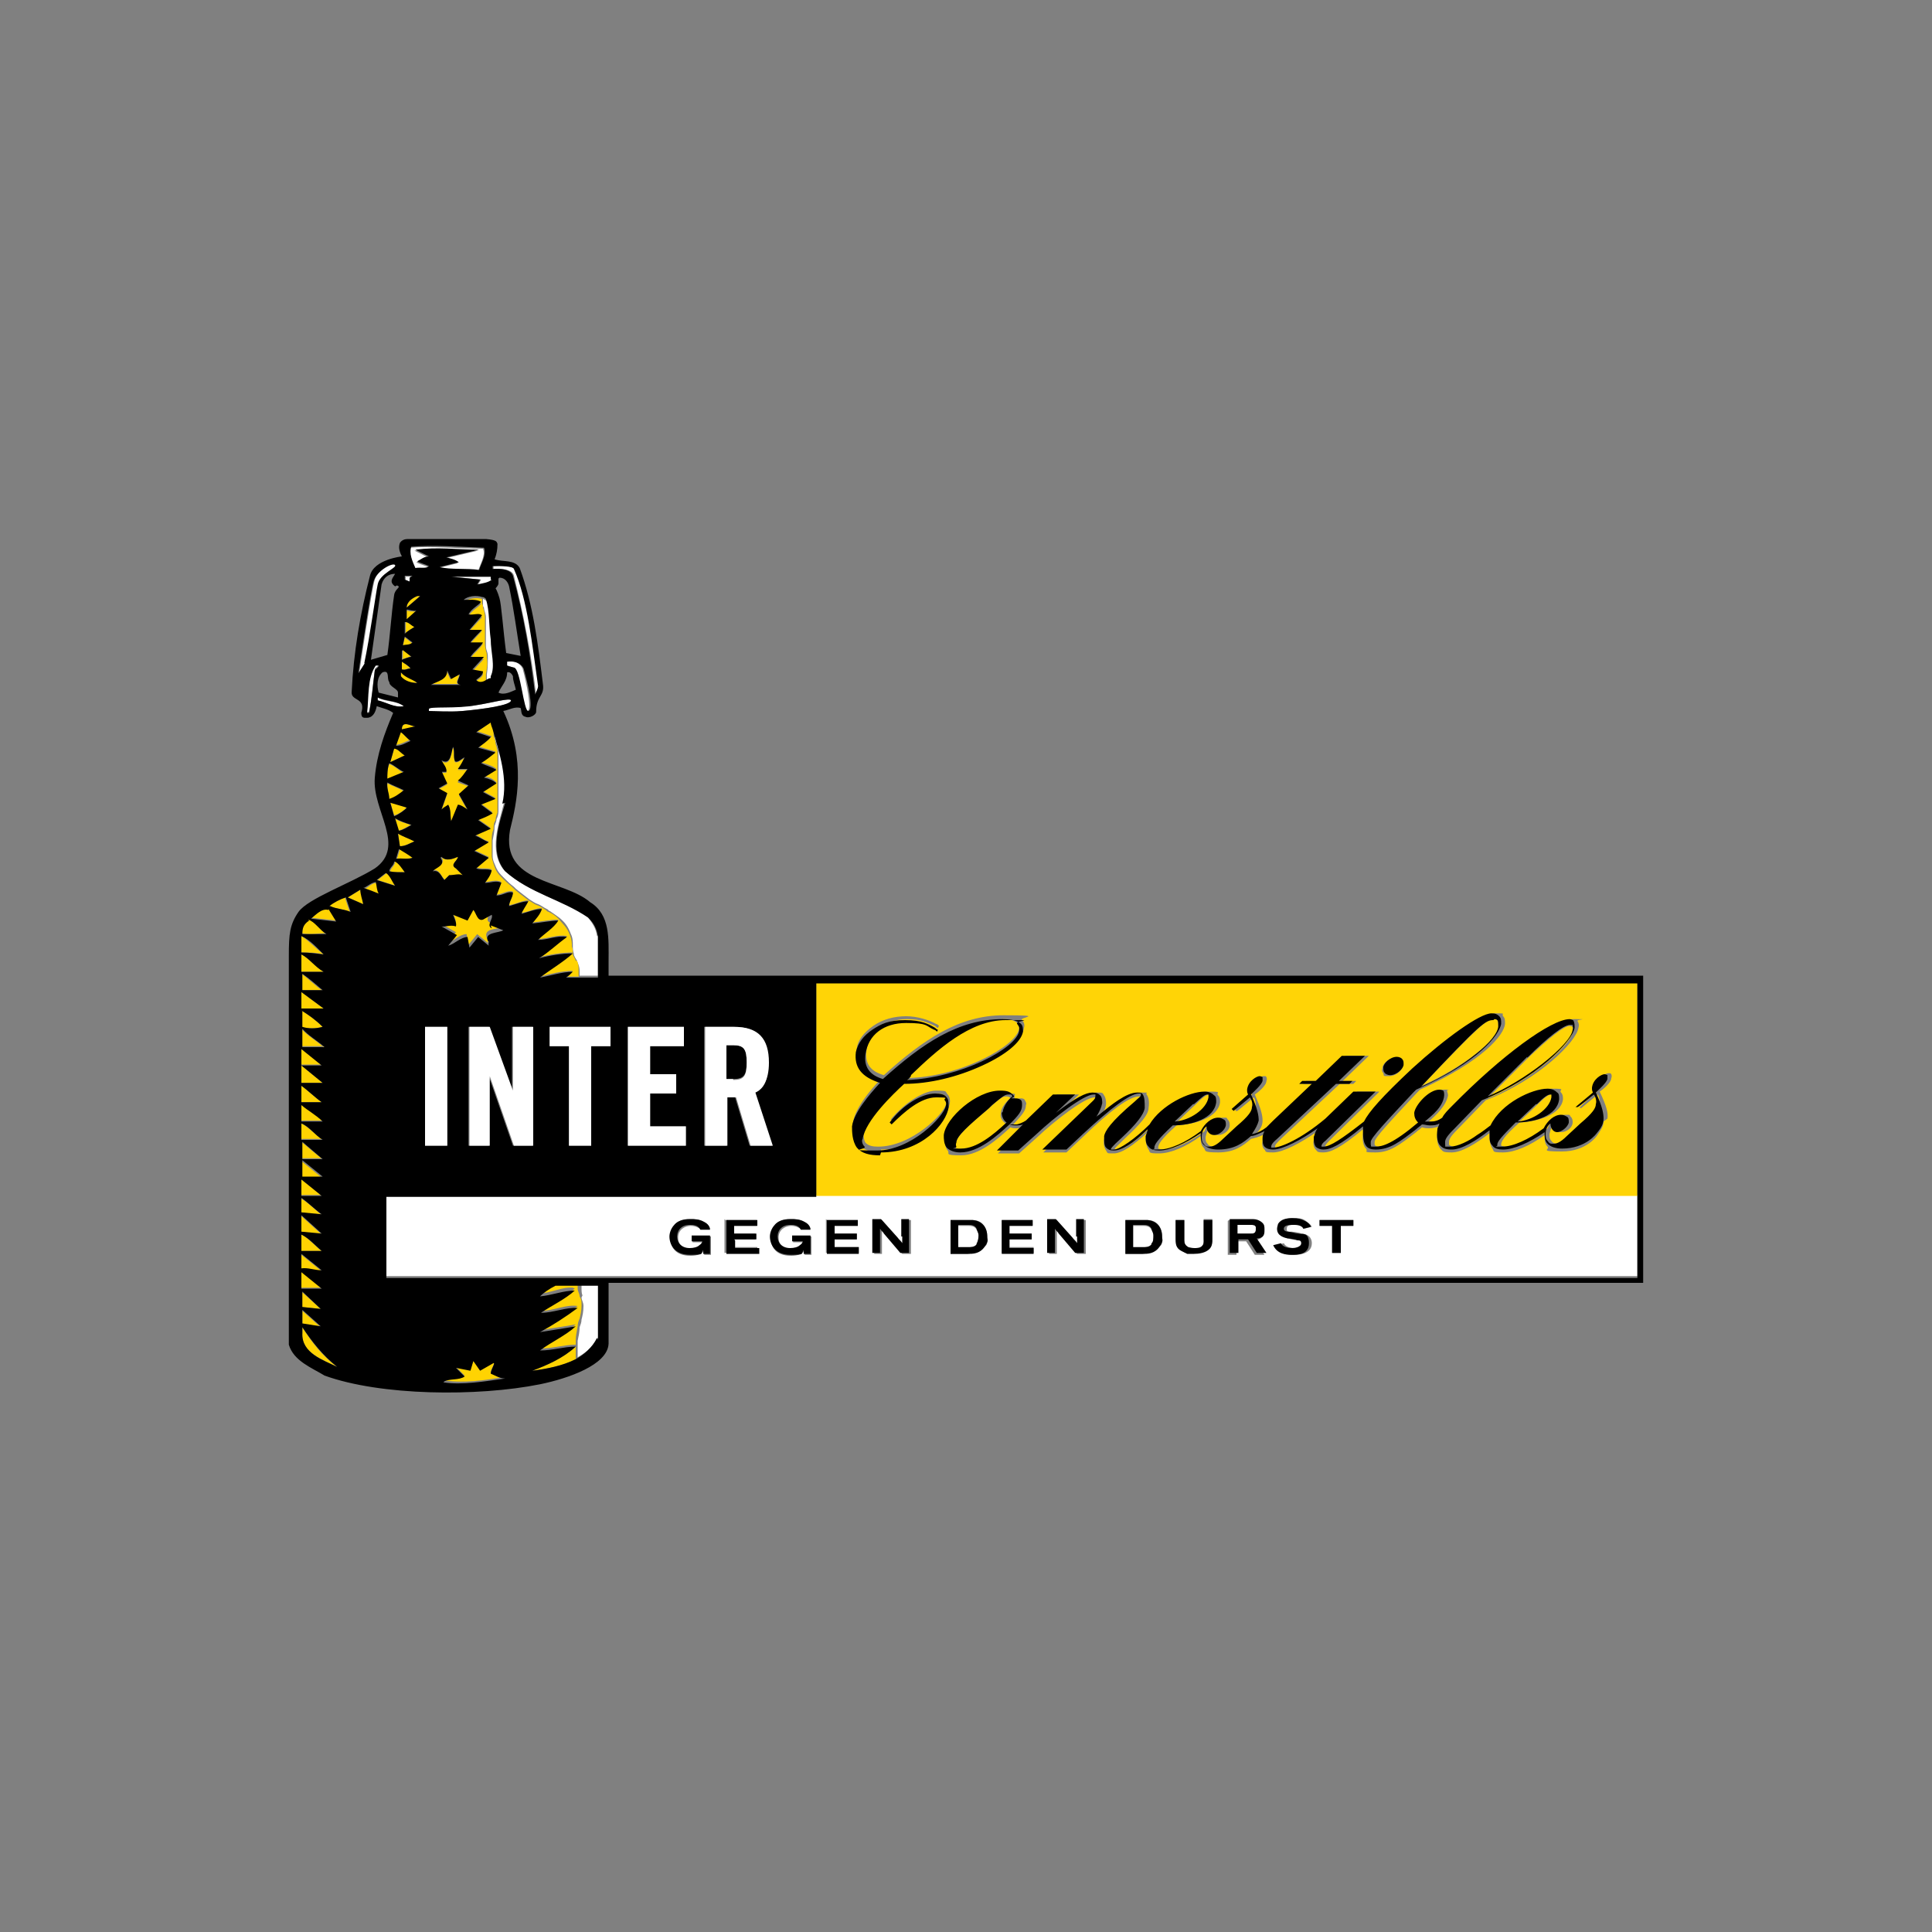 <?xml version="1.0" encoding="UTF-8"?>
<svg id="Ebene_1" xmlns="http://www.w3.org/2000/svg" version="1.1" viewBox="0 0 200 200">
  <rect x="0" y="0" width="200" height="200" fill="#808080" stroke="none"/>
  <!-- Generator: Adobe Illustrator 29.6.1, SVG Export Plug-In . SVG Version: 2.1.1 Build 9)  -->
  <defs>
    <style>
      .st0 {
        fill: none;
      }

      .st1 {
        fill: #ffd302;
      }

      .st2 {
        fill: #ffd406;
      }

      .st3 {
        fill: #fff;
      }
    </style>
  </defs>
  <path class="st0" d="M51.4,60.9s.2.4.4,1c.2.6.4,3.5.7,5.7l1.5.3c-.4-2.4-.7-4.8-1.2-7.2-.1-.4-.4-1-1-.9,0,0,.1.3,0,.5,0,.2-.3.5-.3.5Z"/>
  <path class="st0" d="M41.2,72.2v-.5c0-.4-.7-.6-.8-1.1-.3-.3.1-1.3-.7-1-.5.4-.5,1.4-.4,2.1l1.9.5Z"/>
  <path class="st0" d="M52.5,69.7c0,.8-.6,1.4-.9,2.1.6.3,1.3,0,1.8-.3-.1-.5-.2-.9-.3-1.4,0-.2-.3-.5-.6-.4h0Z"/>
  <path class="st0" d="M41.1,60.6c-.7-.5-.3-.8,0-1.2-.7,0-1.2.5-1.4,1.1l-1.1,7.8,1.7-.5c.2-2,.3-4.2.7-6.2,0-.7.8-.8.3-1Z"/>
  <path class="st3" d="M39.2,60.4c.2-1.1,2.1-1.7,1.8-2s-1.9.5-2.2,1.6c-.3.8-1.6,9.6-1.6,9.6l.7-1.1c.6-2.8,1.2-7.4,1.4-8.2Z"/>
  <path class="st3" d="M51.1,58.6v.3s1.9-.2,2.1.7c1,4,1.8,8.1,2.3,12.3.1-.3.3-.5.3-.9-.6-4.1-1.1-9-2.5-12.1-.2-.3-1.4-.4-2.1-.3Z"/>
  <path class="st3" d="M54.1,69.2c-.3-.6-1-.9-1.7-.7v.4s.3,0,.7.2c.7.2,1,4.7,1.5,4.5.5-.1-.1-2.9-.5-4.4Z"/>
  <path class="st3" d="M50.9,66.4c-.2-1.4,0-2.9-.5-4.2-.1,0-.3-.2-.4-.2,0,.2,0,.3,0,.5,0,.2,0,.3.1.4,0,.3.2.6.2,1,0,.4,0,.6,0,.9,0,.2,0,.3,0,.5,0,.2,0,.3,0,.5,0,.3,0,.5,0,.9,0,.3,0,.4.1.7s.1.4.1.7c0,.7,0,1-.1,1.7,0,.1,0,.3,0,.4v.3c.2,0,.3-.1.5-.2.6-1.1,0-2.6,0-3.9Z"/>
  <path class="st3" d="M42.5,56.6c-.3.7.2,1.6.4,2.3.5,0,1.1.2,1.4-.2-.4-.2-.9-.3-1.2-.5.4-.2.7-.4,1.2-.5l-1.4-.7c2.4-.2,4.2,0,6.6,0l-3.4.8c.5,0,.9.2,1.3.5l-2,.5c1.2.3,2.8,0,4.1.3.2-.7.8-1.6.5-2.3-2.7,0-5.2-.3-7.6-.1Z"/>
  <path class="st3" d="M46.9,59.7h-.1c0,0,3,.3,3,.3l-.3.5c.5,0,1.1-.2,1.5-.5v-.3c0,0-4.1,0-4.1,0Z"/>
  <path class="st3" d="M41.9,60l.5.2v-.3c0-.1.2-.1.3-.2h-.7c0-.1,0,.3,0,.3Z"/>
  <path class="st3" d="M60.2,134.3c0,.3.2.5.2.9,0,.6-.1,1-.2,1.4,0,.3-.1.5-.2.8,0,.5-.1.9-.2,1.4,0,.2,0,.3,0,.5h0s0,0,0,0c0,0,0,.1,0,.2,0,.3,0,.6,0,.8,0,0,0,.2,0,.2.9-.5,1.7-1.2,2.2-2.2v-5.6c0,0-1.8,0-1.8,0,0,.2,0,.4,0,.6,0,.3,0,.6.1.8h0Z"/>
  <path class="st3" d="M39.2,68.8h-.3c-1,1.4-.8,3.2-.9,4.9h.2c.3-1.4.4-2.9.6-4.4,0-.2.4-.3.4-.5Z"/>
  <path class="st3" d="M41.8,73.1c-.8-.6-1.9-.4-2.7-.9v.3c.9.2,1.7.8,2.7.6Z"/>
  <path class="st3" d="M52.9,72.5c0-.3-2.2.3-3.6.5-2,.3-4.8,0-4.9.4v.2c.9.2,2,.2,3.5,0,2.2-.2,5.1-.6,5-1.1h0Z"/>
  <path class="st3" d="M61.8,96.9c-.1-.8-.5-1.4-1-2-2.7-1.9-6-2.4-8.6-4.8-1.7-2-.5-5,0-7.1.7-2.7-.2-5.3-1-7.7,0,.3,0,.6,0,.8,0,.3.1.6.2.8,0,.3.2.6.2,1,0,.4,0,.7,0,1s0,.3,0,.5,0,.4,0,.6c0,.3,0,.6,0,1,0,.3,0,.6,0,.9,0,.2,0,.3,0,.6,0,.2,0,.4,0,.6,0,.3,0,.5,0,.9,0,.3-.1.6-.2.8,0,.2-.1.4-.2.7h0c0,.6-.1.9-.2,1.5v.3c0,.4,0,.8,0,1.3,0,.5.2.8.4,1.3.2.4.4.6.7.9l.2.2c.3.3.5.5.9.8l.2.2c.6.5.9.7,1.4,1.1.3.2.6.4.9.5s.5.3.9.5c.1,0,.2.2.3.2.3.2.6.4,1,.7.6.5.9.9,1.2,1.7.2.4.2.8.2,1.2,0,.3,0,.5.1.8,0,.3.2.5.3.7.1.3.3.6.3,1.1v.5h1.9c0-1.4,0-2.8,0-4.2h0Z"/>
  <g>
    <path class="st1" d="M42.1,62.9l1.4-1.2h-.3c-.5.2-1.1.6-1.1,1.2Z"/>
    <path class="st1" d="M41.9,65.6c.3-.2.7-.5,1-.7-.3-.2-.6-.5-.9-.5v1.2Z"/>
    <path class="st1" d="M47.5,69.8l-.9.5-.4-.9c0,1-1,1.1-1.7,1.4h3.1c-.7,0,0-.6-.1-1Z"/>
    <path class="st1" d="M42.1,64.2l1-.9c-.4,0-.7,0-1-.1v1Z"/>
    <path class="st1" d="M41.6,69.3c.4.1.6-.2.9-.1-.3-.3-.6-.5-.9-.7v.9Z"/>
    <path class="st1" d="M50.3,70.2c0-.2,0-.3,0-.4.1-.6.2-1,.1-1.7,0-.3,0-.5-.1-.7,0-.2-.1-.4-.1-.7,0-.3,0-.6,0-.9,0-.1,0-.3,0-.5,0-.2,0-.4,0-.5,0-.3,0-.5,0-.9,0-.4-.1-.7-.2-1,0-.1,0-.3-.1-.4,0-.1,0-.3,0-.5-.6-.2-1.5,0-1.9.3.6,0,1.3-.2,1.8.2-.3.4-1,.7-1.3,1.3.5.1,1-.2,1.4.1l-1.3,1.4h1.3c0,0-1.2,1.3-1.2,1.3h1.3c-.3.6-1,1-1.3,1.6h1.4l-1.2,1.3,1.1.2c0,.5-.8.7-.7.9.4.2.7,0,1,0,0,0,0-.2,0-.3h0Z"/>
    <path class="st1" d="M43.2,70.7c-.5-.5-1.2-.5-1.7-1.1v.4c.3.6,1,.7,1.7.7Z"/>
    <path class="st1" d="M41.7,66.9c.3-.1.7,0,1-.3-.3-.2-.5-.4-.8-.6l-.2.9Z"/>
    <path class="st1" d="M41.6,68.2c.3,0,.7-.2,1-.3l-.9-.7v.9Z"/>
    <path class="st1" d="M31.2,112.1h2.2l-2.2-1.8v1.8Z"/>
    <path class="st1" d="M31.2,102.5h2.1c-.7-.5-1.4-1.2-2.1-1.7v1.7Z"/>
    <path class="st1" d="M33.5,104.4l-2.3-1.7v1.7c0,0,2.3,0,2.3,0Z"/>
    <path class="st1" d="M33.4,106.3c-.7-.7-1.4-1.2-2.2-1.7v1.7s0,0,0,0c.7.2,1.5.2,2.1,0Z"/>
    <path class="st1" d="M31.2,114.1h2.1c-.7-.5-1.4-1.2-2.1-1.7v1.7Z"/>
    <path class="st1" d="M31.2,116h2.2c-.7-.6-1.5-1.1-2.2-1.7v1.7Z"/>
    <path class="st1" d="M31.2,106.5h0c0-.1,0,0,0,0,0,0,0,0,0,0h0Z"/>
    <path class="st1" d="M31.2,100.6h2.3c-.8-.5-1.5-1.4-2.3-1.8v1.8Z"/>
    <path class="st1" d="M31.2,96.6c.8.2,1.9,0,2.5,0-.7-.4-1.1-1.3-1.9-1.5-.5.4-.7.8-.7,1.4Z"/>
    <path class="st1" d="M33.5,108.4c-.8-.7-1.7-1.2-2.3-1.9v1.8s2.3,0,2.3,0Z"/>
    <path class="st1" d="M31.2,98.6c.8,0,1.6,0,2.3.2-.8-.6-1.5-1.4-2.3-1.9v1.7Z"/>
    <path class="st1" d="M34,94.1c-.7-.1-1.2.5-1.8.9l2.6.3-.8-1.3Z"/>
    <path class="st1" d="M47.4,80.9c.4-.3.7-.8,1-1.2h-1c.3-.4.5-.8.7-1.2-.3.1-.7.5-1,.4-.2-.5,0-1-.2-1.5-.2.5-.2,2-1.2,1.4.2.4.6.8.5,1.2h-.5l.6,1.2-.9.5.9.5-.6,1.7c.2-.3.5-.3.7-.5.3.5.2,1.2.3,1.7l.7-1.7c.4,0,.7.3,1,.5l-.9-1.6,1-.9-1.1-.4Z"/>
    <path class="st1" d="M52.3,142.6c-.5,0-1-.3-1.5-.5,0-.4.5-1,.3-1.1l-1.4.8c-.2-.3-.5-.7-.7-1l-.3,1-1.5-.3.9.9c-.6.4-1.4.2-2.1.5,1.9.3,4.3,0,6.4-.4h0Z"/>
    <path class="st1" d="M59.6,99.5c0-.2-.2-.4-.3-.7,0-.3,0-.6-.1-.8,0-.4,0-.7-.2-1.2-.3-.8-.7-1.1-1.2-1.7-.3-.3-.6-.5-1-.7-.1,0-.2-.1-.3-.2-.3-.2-.6-.4-.9-.5s-.5-.3-.9-.5c-.5-.4-.8-.6-1.4-1.1l-.2-.2c-.3-.3-.5-.4-.9-.8l-.2-.2c-.3-.3-.5-.5-.7-.9-.2-.5-.3-.8-.4-1.3,0-.5,0-.8,0-1.3v-.3c0-.5,0-.8.2-1.3h0c0-.4,0-.6.2-.9,0-.3.1-.5.2-.8,0-.3,0-.6,0-.9,0-.2,0-.4,0-.6,0-.2,0-.4,0-.6,0-.3,0-.5,0-.9,0-.4,0-.7,0-1,0-.2,0-.3,0-.6s0-.4,0-.5c0-.3,0-.6,0-1,0-.4-.1-.7-.2-1,0-.3-.1-.5-.2-.8,0-.2,0-.5,0-.8,0-.2-.1-.4-.2-.7l-1.5,1,1.5.5c-.3.4-.9.8-1.3,1.1l1.7.5c-.5.4-1,.9-1.5,1.1.5.2,1.1.3,1.6.7l-1.3.8c.5,0,.9.2,1.3.6l-1.4.9,1.3.7c-.5.2-1,.4-1.5.6l1.2.9c-.5.2-1,.4-1.5.7l1.3.9-1.6.7c.5.2.9.6,1.4.7l-1.5.9,1.5.7-1.3,1.1c.5.2,1.1,0,1.6.2-.2.5-.4.9-.7,1.3.5,0,1.1-.3,1.7,0l-.5,1.3c.6,0,1.1-.5,1.7-.3,0,.5-.3.9-.4,1.4.7-.1,1.4-.5,2-.5-.3.4-.8,1.2-.7,1.3.7-.1,1.5-.5,2.1-.5-.2.5-.7,1-1,1.5.9-.1,1.8-.3,2.7-.3-.5.7-1.4,1.3-2.1,2,1,0,2-.5,3-.3-1,.7-1.9,1.6-2.9,2.2,1.1-.3,2.4-.5,3.5-.5-1,.9-2.5,1.8-3.4,2.5h0c1.1-.3,2.3-.6,3.4-.6-.2.2-.5.4-.7.6h1.3v-.5c0-.5,0-.8-.2-1.2h0Z"/>
    <path class="st1" d="M31.2,117.9h2.2c-.8-.4-1.4-1.2-2.2-1.6v1.6Z"/>
    <path class="st1" d="M42.1,83.6l-1.7-.6.4,1.4c.5-.1,1.1-.6,1.3-.8Z"/>
    <path class="st1" d="M59.6,139.6c0,0,0-.2,0-.2-1.4,1.2-3,1.9-4.5,2.5,1.5-.2,3.2-.5,4.5-1.2,0,0,0-.2,0-.2,0-.3,0-.6,0-.8h0Z"/>
    <path class="st1" d="M59.5,133.4c-1,.9-2.4,1.6-3.5,2.3,1.3,0,2.6-.7,3.8-.5-1.2.9-2.6,1.8-3.9,2.5,1.2-.2,2.6-.4,3.7-.6-1.2,1-2.5,1.7-3.7,2.5,1.3,0,2.5-.4,3.7-.4,0-.2,0-.3,0-.5,0-.4.1-.8.2-1.4,0-.3.1-.6.2-.8.1-.4.2-.8.2-1.4,0-.4,0-.6-.2-.9,0-.3-.2-.5-.2-.8s0-.4,0-.6h-2.5c-.6.4-1.1.7-1.6,1.1,1.3,0,2.4-.7,3.6-.6h0Z"/>
    <path class="st1" d="M41.9,78.2c-.4-.3-.7-.7-1.1-.7l-.4,1.4,1.5-.7Z"/>
    <path class="st1" d="M41.4,75.7l-.5,1.4c.5,0,1-.3,1.5-.5-.3-.2-.7-.7-1-.9Z"/>
    <path class="st1" d="M42.5,85.4c-.5-.2-1.1-.3-1.7-.7l.4,1.3c.5-.1.9-.4,1.3-.6h0Z"/>
    <path class="st1" d="M39.3,92.6c-.2-.3-.2-.8-.3-1.2-.5,0-.8.4-1.2.6.5.2,1,.5,1.6.6h0Z"/>
    <path class="st1" d="M40.1,80.7l1.7-.7c-.5-.2-.9-.7-1.5-.9-.2.5-.3,1.2-.2,1.6h0Z"/>
    <path class="st1" d="M40.3,82.8c.5-.2,1-.5,1.5-.9-.5-.3-1.1-.5-1.7-.8,0,.6.1,1.2.2,1.7Z"/>
    <path class="st1" d="M31.2,110.2h2.1c0,0-2.1-1.6-2.1-1.6v1.6Z"/>
    <path class="st1" d="M40.9,89.2c0,.4-.5.7-.5,1,.5.2,1.2,0,1.6.1-.3-.4-.6-.9-1-1.1h0Z"/>
    <path class="st1" d="M40,90.4l-.9.7,1.9.6c-.3-.4-.5-1-.9-1.3Z"/>
    <path class="st1" d="M34.1,93.8c.7.3,1.5.3,2.1.6l-.5-1.5c-.6.2-1.2.5-1.7.9h0Z"/>
    <path class="st1" d="M41.1,88.9c.5,0,1.2,0,1.7-.1-.4-.4-.9-.6-1.4-.9l-.3,1Z"/>
    <path class="st1" d="M37.3,92.1l-1.3.8,1.6.7c0-.5-.2-1-.3-1.5h0Z"/>
    <path class="st1" d="M34.9,141.5c-1.5-1.1-2.6-2.5-3.6-4.1v.6c-.2,2,2.2,2.8,3.6,3.5Z"/>
    <path class="st1" d="M48.3,95c-.5-.2-1-.4-1.5-.6.2.4.5.9.3,1.2-.5-.1-1.2.2-1.5,0l1.6.9c-.3.4-.6.7-.9,1.1.7-.2,1.3-.9,2-.9l.2,1.1.9-1.1,1.1.9c0-.2,0-.4-.1-.5-.4-1,1-.9,1.6-1.1l-1.3-.5c-.6-.3.2-1,0-1.4l-.9.5c-.6.2-.7-.7-1-1l-.6,1.1Z"/>
    <path class="st1" d="M31.2,119.9h2.1c0,.1-2.1-1.7-2.1-1.7h-.2v1.7Z"/>
    <path class="st1" d="M41.4,87.6c.5,0,1-.3,1.5-.5-.5-.3-1.1-.5-1.7-.8l.2,1.3Z"/>
    <path class="st1" d="M46,91.1l.5-.5c.5,0,1,0,1.4,0l-.7-.7c-.7-.4.2-.8.2-1.2-.5.2-1.3.5-1.7,0,.5.8-.5,1-.9,1.4.7-.2.9.7,1.2.9Z"/>
    <path class="st1" d="M41.6,75.5c.5,0,1.2-.2,1.4-.3-.4,0-1.4-.7-1.4.3Z"/>
    <path class="st1" d="M31.2,129.8v1.6c.8,0,1.4.2,2.1.2l-2.1-1.7Z"/>
    <path class="st1" d="M31.2,133.3h2.1c0,0-2.1-1.7-2.1-1.7v1.7Z"/>
    <path class="st1" d="M31.3,137.1l1.9.3-1.9-1.7v1.4Z"/>
    <path class="st1" d="M31.2,125.9v1.7l2.1.2-2.1-1.9Z"/>
    <path class="st1" d="M31.2,121.9h2.1l-2.1-1.7h-.2v1.7Z"/>
    <path class="st1" d="M31.2,127.8v1.7h2.1c-.7-.5-1.3-1.3-2.1-1.7Z"/>
    <path class="st1" d="M33.2,135.5l-2-1.8v1.6c0,0,2,.2,2,.2Z"/>
    <path class="st1" d="M31.2,122.1v1.6h2.1c0,0-2.1-1.6-2.1-1.6Z"/>
    <path class="st1" d="M31.2,124v1.6l2.1.2c-.7-.6-1.4-1.3-2.1-1.7Z"/>
  </g>
  <path class="st3" d="M119.2,128.8c.1-.1.2-.4.2-.8s0-.6-.2-.7c-.2-.4-.6-.4-.9-.4h-1v2.3h1c.3,0,.7,0,.9-.3Z"/>
  <path class="st3" d="M130,127.3c0,0,0-.2,0-.3,0,0-.1-.2-.5-.2h-1.4v.9h1.4c.2,0,.5,0,.5-.4h0Z"/>
  <path class="st3" d="M101.1,128.8c.1-.1.2-.4.2-.8s0-.6-.2-.7c-.2-.4-.6-.4-.9-.4h-1v2.3h1c.3,0,.7,0,.9-.3Z"/>
  <path class="st3" d="M169.5,132.2v-8.5h-85s-44.5,0-44.5,0v8.4h129.5ZM136.6,126.3h3.5v.6h-1.3v2.8h-.9v-2.8h-1.3v-.6h0ZM134.4,128.4c-.1,0-.9-.1-1-.2-.3,0-1.1-.2-1.1-1s0-.3.1-.5c.3-.5.9-.6,1.5-.6s.9,0,1.3.3.5.4.6.6l-.8.2s0-.2-.3-.3c-.2-.1-.5-.1-.7-.1-.4,0-.8,0-.8.4s.2.3.5.3c.1,0,.9.1,1,.2.4,0,1.1.2,1.1,1,0,1.1-1.3,1.2-1.8,1.2s-1.5,0-1.9-1l.8-.2c.2.4.7.5,1.2.5s.9,0,.9-.5c0-.2-.3-.3-.4-.3h0ZM127.2,126.3h2.4c.4,0,.8,0,1,.4.2.2.2.5.2.7s0,.6-.3.8c-.2.1-.4.2-.6.2l1,1.5h-1l-.9-1.4h-1v1.4h-.9v-3.5ZM121.7,126.3h.9v2.1c0,.3,0,.6.4.7.3.1.5.1.8.1.3,0,.5-.1.7-.3,0,0,.2-.2.1-.6v-2.1h.9v2c0,.4,0,.7-.3,1-.4.4-1,.5-1.6.5s-.5,0-.7,0c-.2,0-.4-.1-.6-.3-.5-.4-.6-.8-.6-1.2v-2.1h0ZM116.5,126.3h1.9c.1,0,.3,0,.4,0,1,0,1.5.8,1.5,1.7s0,.8-.3,1.1c-.5.6-1.1.6-1.7.7h-1.8v-3.5h0ZM108.5,126.3h.9l1.7,1.9c.2.2.3.3.5.6,0-.3,0-.4,0-.7v-1.8h.8v3.5h-.9l-1.7-2c-.2-.2-.3-.3-.4-.5,0,.3,0,.3,0,.6v1.9h-.8v-3.5ZM103.7,126.3h3.2v.6h-2.4v.8h2.3v.6h-2.3v.8h2.5v.6h-3.3v-3.5ZM98.4,126.3h1.9c.1,0,.3,0,.4,0,1,0,1.5.8,1.5,1.7s0,.8-.3,1.1c-.5.6-1.1.6-1.7.7h-1.8v-3.5h0ZM90.4,126.3h.9l1.7,1.9c.2.2.3.3.5.6,0-.3,0-.4,0-.7v-1.8h.8v3.5h-.9l-1.7-2c-.2-.2-.3-.3-.4-.5,0,.3,0,.3,0,.6v1.9h-.8v-3.5ZM85.6,126.3h3.2v.6h-2.4v.8h2.3v.6h-2.3v.8h2.5v.6h-3.4v-3.5ZM80.2,126.8c.6-.6,1.5-.6,1.7-.6s.9,0,1.4.3c.4.2.5.5.6.7h-1c-.1,0-.4-.3-1-.3s-1.3.4-1.3,1.2.5,1.2,1.3,1.2.8-.1,1-.3c.2-.2.3-.3.3-.4h-1.1v-.6h1.9v1.9h-.7v-.4c-.4.4-.9.5-1.4.5-1.7,0-2.1-1-2.1-1.9s.2-.9.5-1.2h0ZM75.1,126.3h3.2v.6h-2.4v.8h2.3v.6h-2.3v.8h2.5v.6h-3.4v-3.5ZM69.8,126.8c.6-.6,1.5-.6,1.7-.6s.9,0,1.4.3c.4.2.5.5.6.7h-1c-.1,0-.4-.3-1-.3s-1.3.4-1.3,1.2.5,1.2,1.3,1.2.8-.1,1-.3c.2-.2.3-.3.3-.4h-1.1v-.6h1.9v1.9h-.7v-.4c-.4.4-.9.5-1.4.5-1.7,0-2.1-1-2.1-1.9s.2-.9.5-1.2h0Z"/>
  <path class="st2" d="M125.3,113.6c0-.1,0-.2,0-.3,0,0,0,0-.1,0-.3,0-.7.3-1.4,1l-1.9,1.8c1.6,0,3.3-1.3,3.5-2.5h0Z"/>
  <path class="st2" d="M160.7,113.6c0-.1,0-.2,0-.3,0,0,0,0-.1,0-.3,0-.7.3-1.4,1l-1.9,1.8c1.6,0,3.3-1.3,3.5-2.5h0Z"/>
  <path class="st2" d="M162.8,106.7c0-.2,0-.3,0-.4,0,0-.2-.1-.3-.1-.6,0-2.1,1.2-4.4,3.4l-4.1,4.1c3.7-1.4,8.6-5.3,8.8-6.9Z"/>
  <path class="st2" d="M105.5,106.6c0-.3,0-.5-.2-.7-.3-.3-.9-.4-1.2-.4-3.7,0-7.1,3.2-9.8,5.7-.1.1-.3.3-.4.4,5.5-.1,11.3-3.3,11.6-5.1Z"/>
  <path class="st2" d="M155.1,106.2c0-.3,0-.5-.1-.6s-.2-.1-.3-.1c-.8,0-1.3.4-7.5,6.9,2.2-1,4.2-2.2,5.7-3.4,1.4-1.1,2.2-2.1,2.3-2.9Z"/>
  <path class="st2" d="M102.6,114.5l-.3.3c-2.2,1.8-3.3,2.9-3.4,3.6,0,.1,0,.3,0,.4.1.1.3.2.5.2,1.6,0,3.4-1.4,4.7-2.7-.3-.2-.6-.6-.5-1,0-.7.7-1.4,1-1.6,0-.1-.2-.2-.4-.2-.4,0-.6.1-1.7,1.1Z"/>
  <path class="st2" d="M169.5,101.7h-85v22.1h85v-22.1ZM143.1,110.6c0-.5.7-1.1,1.4-1.1s.5,0,.6.3c.1.1.2.3.1.5,0,.5-.7,1.1-1.4,1.1s-.5,0-.6-.3c-.1-.1-.2-.3-.1-.5ZM91.2,119.3c-1.1,0-1.9-.3-2.4-.9-.6-.7-.6-1.7-.5-2.2.2-1.4,1.7-3.3,2.9-4.5-1.9-.5-2.7-1.6-2.5-3.2.1-.8.7-1.6,1.7-2.3,1-.7,2.2-1,3.4-1s2.4.4,3.1.8c.1,0,.2.1.3.2h0s-.1.2-.1.2h0c-.1,0-.2-.1-.3-.2-.9-.4-1.5-.7-2.9-.7-2.3,0-3.9,1.3-4.2,3.2-.2,1.4.4,2.2,1.8,2.6,4.1-3.7,7.8-6.2,12.4-6.2s1.5.2,1.9.5c.2.2.3.5.2.8-.1,1-1.7,2.4-4.2,3.5-2.6,1.2-5.5,1.9-8.1,1.9-1.2,1.1-4,3.8-4.3,5.7,0,.1,0,.5.2.8.3.3.7.4,1.3.4,3.5,0,7-3.5,7.1-4.6,0-.2,0-.4-.1-.6-.2-.2-.5-.3-.9-.3-1.7,0-3.4,1.5-4.6,2.8h0s-.2-.1-.2-.1h0c1.4-1.7,3.4-3,4.7-3s.9.1,1.2.4c.2.2.3.6.2,1-.3,1.7-2.8,4.7-7.1,4.7h0ZM166,116.1c0,.5-.3.9-.7,1.5,0,0-1.1,1.6-3.6,1.6s-1.2-.2-1.5-.5c-.3-.3-.3-.7-.3-1.1,0,0,0,0,0-.1-1.5,1.1-3.1,1.8-4.3,1.8s-.9-.1-1.1-.4c-.2-.3-.3-.7-.3-1.1,0-.2,0-.3,0-.5-1.4,1.1-2.9,2-3.9,2s-.9-.1-1.2-.4c-.3-.4-.4-.9-.3-1.7,0-.2,0-.4.2-.6-.3.1-.7.2-1,.2s-.5,0-.8-.1c-.2.2-.4.3-.6.5-1.7,1.3-2.7,2.1-4.2,2.1s-.7-.1-1-.4c-.3-.3-.4-.9-.3-1.7,0-.1,0-.2,0-.3-2.4,2-3.4,2.4-4.1,2.4s-.6-.1-.8-.3c-.2-.2-.3-.6-.2-1,0-.2.1-.5.4-.9-1.7,1.2-3.6,2.2-4.6,2.2s-.7-.1-.9-.3c-.2-.2-.3-.5-.2-.9,0-.2,0-.5.2-.7-.5.3-1,.4-1.4.5-.8.7-1.7,1.4-3.4,1.4s-1.2-.2-1.5-.5c-.3-.3-.3-.7-.3-1.1,0,0,0,0,0-.1-1.5,1.1-3.1,1.8-4.3,1.8s-.9-.1-1.1-.4c-.2-.3-.3-.7-.3-1.1,0-.2,0-.4.2-.7-1.5,1.4-2.7,2.2-3.5,2.2s-.6,0-.8-.3c-.2-.3-.3-.7-.2-1.2s.5-1.4,3.2-3.6c.3-.3.6-.5.6-.6,0,0,0-.1,0-.2,0,0-.1,0-.2,0-1,0-3,1.5-5.8,4.2l-1.7,1.6h-2.4l5.2-5c.2-.2.3-.3.3-.6,0,0,0,0,0-.1,0,0-.2,0-.2,0-1,0-4.1,2.4-5.9,4.1l-1.9,1.7h-2.2l2.7-2.7c-.2,0-.4.1-.7.1s-.5,0-.7-.1c-1.3,1.2-3.2,2.9-5.1,2.9s-1.1-.2-1.4-.5c-.3-.4-.3-.9-.3-1.3.2-1.8,3.5-4.6,5.8-4.6s1.1,0,1.5.6c.2,0,.3-.1.5-.1s.4,0,.5.2.2.3.1.5c0,.6-.4,1-1.3,2,.2,0,.4,0,.7,0s.7-.2,1-.4l2.8-2.7h2.3l-2,1.9c2.1-1.5,3.1-2.1,3.8-2.1s.6,0,.8.3c.2.3.2.7.2.8,0,.4-.2.9-.6,1.4.1,0,.2-.2.4-.3,1.1-.9,2.7-2.2,3.8-2.2s.4,0,.6.2c.2.3.3.7.2,1.4,0,.7-.9,1.7-2.4,3.1-1,1-1.1,1-1.1,1.2,0,0,0,0,0,0,0,0,.1,0,.3,0,.7,0,2.2-1.1,3.7-2.6,1.2-2,4.1-3.4,5.7-3.4s.7.1,1,.4c.2.2.2.5.2.7-.2,1.6-2.6,2.3-4.5,2.4-1.7,1.5-1.9,2-1.9,2.3,0,0,0,0,0,.1,0,0,.3.1.5.1,1.1,0,2.7-.7,4.3-1.9.3-.9,1.1-1.4,1.8-1.4s.4,0,.6.2.2.4.2.6c0,.5-.6,1-1.2,1s-.7-.3-.8-.9c-.2.2-.4.6-.5,1.1,0,.3,0,.5.2.7.1.2.4.3.6.3s.7,0,1.4-.8l1.4-1.3c1.2-1.1,1.5-1.6,1.6-2,0-.2,0-.7-.2-1l-1.7,1.4h-.2c0-.1,0-.2,0-.2l1.7-1.5c0-.2-.2-.3-.1-.5.1-.9,1-1.4,1.3-1.4s.2,0,.3.1c0,0,.1.2,0,.4,0,.5-.9,1.2-1.2,1.4h0c.6,1.4.8,2.1.8,2.7,0,.5-.2.9-.7,1.4.5-.2,1-.4,1.5-.7.2-.2.4-.5.7-.7l4-3.8h-1.3l.3-.3h1.4l2.7-2.6h2.4l-2.7,2.6h1.4l-.3.3h-1.4l-6.1,5.7c-.5.5-.6.6-.6.8,0,0,0,0,0,.1s.1,0,.2,0c.8,0,2.8-.9,5.4-3l2.9-2.8h2.3l-5.2,5.1c-.4.4-.4.5-.4.5,0,0,0,0,0,.1,0,0,.1,0,.2,0,.7,0,1.9-.8,4.2-2.6.5-1,1.7-2.5,5-5.5,3.4-3.1,7-5.7,8.2-5.7s.6,0,.8.3c.2.2.2.4.2.8-.1,1.1-2.2,3.8-8.8,6.8l-.3.3c-2.8,3-4.4,4.7-4.4,5.1,0,0,0,.2,0,.3.1.2.4.2.5.2.7,0,1.8-.3,4.4-2.5-.2-.3-.4-.6-.4-1,.1-.8,1.5-2.4,2.6-2.4s.3,0,.4.1c0,.1.1.3.1.5-.2,1.1-1.3,2.1-2,2.7.2,0,.5,0,.7,0s.7-.1,1.1-.4c.2-.4.6-.8,1-1.2,5.3-5.3,10.3-9,12.2-9s.3,0,.4.2c.1.1.2.4.1.7-.2,1.4-4,5.3-9.6,7.5l-3,3.1c-.7.7-.8,1-.8,1.2,0,.1,0,.2,0,.3.1.1.3.2.5.2.8,0,2-.7,2.8-1.2.5-.3,1-.7,1.4-1,1-2.2,4.2-3.8,5.9-3.8s.7.1,1,.4c.2.2.2.5.2.7-.2,1.6-2.6,2.3-4.5,2.4-1.7,1.5-1.9,2-1.9,2.3,0,0,0,.1,0,.1,0,0,.3.1.5.1,1.1,0,2.7-.7,4.3-1.9.3-.9,1.1-1.4,1.8-1.4s.4,0,.6.2.2.4.2.6c0,.5-.6,1-1.2,1s-.7-.3-.7-.9c-.2.2-.4.6-.5,1.1,0,.3,0,.5.2.7.1.2.4.3.6.3s.7,0,1.4-.8l1.4-1.3c1.2-1.1,1.5-1.6,1.6-2,0-.3,0-.7-.2-1l-1.7,1.4h-.2c0-.1,1.8-1.7,1.8-1.7,0-.2-.2-.3-.1-.5.1-.9,1-1.4,1.3-1.4s.2,0,.3.1c0,0,.1.2,0,.4,0,.5-.9,1.2-1.2,1.4h0c.7,1.5.9,2.2.8,2.8h0Z"/>
  <path d="M63,101.1v-1.6c0-2.3.2-4.8-1.9-6.1-2.8-2.4-9.3-1.9-8.3-7.5.7-2.8,1.7-7.2-.7-12.3.6-.1,1.2-.5,1.8-.3.1.3,0,.8.5.9.4.2,1.1-.2,1.1-.5,0-1.7.9-1.6.7-2.9-.5-4.1-1-8.2-2.4-12-.5-.9-1.7-.6-2.6-.9.2-.5.3-1,.3-1.6-.1-.2,0-.4-1.2-.5h-8.1c-.3,0-.6.1-.8.4-.2.5,0,1,.2,1.4,0,0-2.9.3-3.3,2-1,3.9-1.7,7.9-1.9,12.1,0,.9,1.5.5,1,2.1,0,.6.3.5.7.5.6-.1.8-.7.9-1.2.5.2,1.2.3,1.7.7-.9,2.1-1.7,4.3-1.9,6.7-.3,3.4,3.3,7.1,0,9.4-2.6,1.6-6.9,3.1-7.9,4.5-.9,1.3-1,2.3-1,4.5v40.3c.5,1.7,2.4,2.4,3.7,3.2,5.8,2.1,15.8,2.2,22.3.9,2.9-.6,7-2,7.1-4.2,0-.5,0-2.9,0-6.3h107.1v-31.8H63h0ZM72.9,106.3h3c2.5,0,3.6,1.1,3.6,3.7s-.8,2.8-1.4,3.1l1.8,5.5h-2.3l-1.5-5c-.2,0-.6,0-.9,0v5h-2.3v-12.3h0ZM65,106.3h5.8v2h-3.5v2.9h2.7v2h-2.7v3.4h3.7v2h-6v-12.3h0ZM63.2,106.3v2h-2v10.3h-2.3v-10.3h-2v-2h6.3ZM52.3,83.1c-.6,2.1-1.7,5.1,0,7.1,2.6,2.3,5.8,2.9,8.6,4.8.6.6.9,1.2,1,2,0,1.3,0,2.7,0,4.2h-3.3c.3-.2.5-.4.7-.6-1.1,0-2.3.4-3.4.6h0c.9-.7,2.4-1.6,3.4-2.5-1.1,0-2.4.2-3.5.5,1-.6,1.9-1.5,2.9-2.2-1-.2-2,.3-3,.3.7-.7,1.6-1.2,2.1-2-.8,0-1.7.2-2.7.3.4-.5.8-.9,1-1.5-.7,0-1.4.3-2.1.5,0-.2.5-.9.7-1.3-.6,0-1.3.3-2,.5,0-.5.4-.9.4-1.4-.5-.2-1,.3-1.7.3l.5-1.3c-.5-.3-1.1,0-1.7,0,.3-.4.6-.8.7-1.3-.5-.2-1.1,0-1.6-.2l1.3-1.1-1.5-.7,1.5-.9c-.5-.2-.9-.5-1.4-.7l1.6-.7-1.3-.9c.5-.2,1-.4,1.5-.7l-1.2-.9c.5-.2,1-.4,1.5-.6l-1.3-.7,1.4-.9c-.3-.3-.8-.5-1.3-.6l1.3-.8c-.5-.3-1-.4-1.6-.7.5-.3,1-.7,1.5-1.1l-1.8-.5c.4-.3,1-.7,1.3-1.1l-1.5-.5,1.5-1c0,.2.1.4.2.7.7,2.5,1.6,5.1,1,7.7h0ZM55.1,106.3v12.3h-2l-2.5-7.2v7.2h-2.1v-12.3h2.1l2.4,6.6v-6.6h2.1ZM46.3,106.3v12.3h-2.3v-12.3h2.3ZM41.4,87.6l-.2-1.3c.5.3,1.1.5,1.7.8-.5.2-.9.5-1.5.5ZM42.7,88.8c-.5.2-1.1,0-1.7.1l.3-1c.5.3,1,.6,1.4.9h0ZM40.9,84.7c.5.3,1.1.5,1.7.7-.4.2-.8.5-1.3.6l-.4-1.3ZM41.6,75.5c0-1,1-.3,1.4-.3-.2,0-.9.2-1.4.3ZM42.5,76.7c-.5.2-.9.5-1.5.5l.5-1.4c.3.2.7.7,1,.9h0ZM40.8,84.5l-.4-1.4,1.7.5c-.1.2-.8.7-1.3.9h0ZM40.9,89.2c.4.2.7.7,1,1.1-.3,0-1.1,0-1.6-.1,0-.4.5-.6.5-1h0ZM42.1,62.9c0-.6.6-1,1.1-1.2h.3l-1.4,1.2ZM43.1,63.2l-1,.9v-1c.3,0,.7.2,1,.1ZM45.7,79.9h.5c.1-.4-.3-.8-.5-1.2,1,.6,1-.9,1.2-1.4.2.5,0,1,.2,1.5.3.2.7-.3,1-.4-.2.4-.4.8-.7,1.2h1c-.3.4-.6.9-1,1.2l1.1.5-1,.9.9,1.6c-.3-.2-.7-.5-1-.5l-.7,1.7c-.1-.6,0-1.2-.3-1.7-.3.2-.5.3-.7.5l.6-1.7-.9-.5.9-.5-.6-1.3ZM50.8,95.8l1.3.5c-.5.3-2,.2-1.6,1.1.2,0,0,.3.1.5l-1.1-.9-.9,1.1-.2-1.1c-.7,0-1.3.7-2,.9.3-.4.6-.7.9-1.1l-1.6-.9c.3.1.9-.2,1.5,0,.1-.4-.2-.9-.3-1.2.5.2,1,.4,1.5.6l.6-1.1c.3.3.4,1.2,1,1l.9-.5c.2.4-.6,1.1,0,1.4h0ZM45.7,88.7c.5.5,1.2.2,1.7,0,0,.4-.9.8-.2,1.2l.7.7c-.4-.2-.9,0-1.4,0l-.5.5c-.3-.3-.5-1.1-1.2-.9.3-.4,1.4-.6.8-1.4ZM47.9,73.6c-1.5.1-2.7,0-3.5,0v-.2c0-.3,2.9,0,4.9-.4,1.4-.2,3.5-.8,3.6-.5,0,.5-2.8.9-5,1.1ZM47.7,70.9h-3.1c.7-.4,1.7-.5,1.7-1.5l.4.9.9-.5c0,.4-.6,1,.1,1.1ZM51.7,59.8c.6,0,.9.5,1,.9.5,2.4.8,4.8,1.2,7.2l-1.5-.3c-.3-2.2-.5-5.1-.7-5.7-.2-.7-.4-1-.4-1,0,0,.3-.3.3-.5,0-.3,0-.5,0-.5ZM51.6,71.7c.3-.7.9-1.2.9-2.1.3-.1.5.2.6.4,0,.5.2.9.3,1.4-.5.2-1.2.6-1.8.3h0ZM54.7,73.6c-.5.1-.8-4.4-1.5-4.5-.5-.1-.7-.2-.7-.2v-.4c.7-.1,1.4.1,1.7.7.4,1.4,1.1,4.2.5,4.4ZM51.1,58.6c.8,0,2,0,2.1.3,1.4,3.1,1.9,7.9,2.5,12.1,0,.3-.2.6-.3.9-.5-4.1-1.2-8.3-2.3-12.3-.3-.9-2.1-.7-2.1-.7v-.3ZM50.8,70.2c-.2,0-.3.1-.5.2-.3.2-.7.3-1,0,0-.1.7-.4.7-.9l-1.1-.2,1.2-1.3h-1.4c.3-.5,1-1,1.3-1.5h-1.3c0-.1,1.2-1.3,1.2-1.3h-1.3c0,0,1.3-1.5,1.3-1.5-.3-.3-.9,0-1.4-.1.3-.6,1-.9,1.3-1.3-.5-.3-1.2-.2-1.8-.2.4-.4,1.3-.5,1.9-.3.2,0,.3.1.4.2.4,1.3.3,2.8.5,4.2,0,1.3.5,2.8,0,3.8ZM50.9,60c-.3.3-1,.4-1.5.5l.3-.5-3-.3h.1c0,0,4,0,4,0v.3ZM42.5,56.6c2.4-.2,4.9,0,7.6.1.3.7-.3,1.6-.5,2.3-1.3-.2-2.9,0-4.1-.3l2-.5c-.4-.3-.9-.4-1.3-.5l3.4-.8c-2.4,0-4.2-.3-6.6,0l1.4.7c-.5,0-.8.3-1.2.5.3.2.8.3,1.2.5-.3.3-.9.1-1.4.2-.3-.7-.7-1.5-.4-2.3ZM42,59.6h.7c-.1.1-.3.1-.3.3v.3l-.5-.2v-.4ZM42,64.4c.3,0,.6.4.9.5-.3.2-.7.4-1,.7v-1.2ZM41.9,65.9c.3.2.5.4.8.6-.3.3-.7.2-1,.3l.2-.9ZM41.7,67.3l.9.7c-.3,0-.7.2-1,.3v-.9ZM41.6,68.5c.3.2.7.4.9.7-.3,0-.5.2-.9.1v-.9ZM41.5,69.6c.5.6,1.2.7,1.7,1.1-.6,0-1.3-.2-1.7-.7v-.4ZM41.1,60.6c.5.2-.2.3-.3,1-.3,2-.4,4.1-.7,6.2l-1.7.5,1.1-7.8c.2-.7.7-1.1,1.4-1.1-.2.4-.7.8,0,1.3ZM41.2,71.7v.5c0,0-2-.5-2-.5-.2-.7-.2-1.6.4-2.1.8-.3.4.7.7,1,0,.5.9.7.9,1.1ZM37.8,68.6l-.7,1.1s1.3-8.8,1.6-9.6c.4-1.1,2-1.9,2.2-1.6s-1.6.9-1.8,2c-.2.9-.8,5.4-1.4,8.2ZM38.8,69.4c-.2,1.5-.3,3-.6,4.4h-.2c.2-1.7,0-3.6.9-4.9h.3c0,.2-.3.3-.4.5ZM39.1,72.5v-.3c.8.4,1.9.3,2.7.9-.9.2-1.8-.4-2.7-.6ZM40.8,77.5c.4,0,.7.5,1.1.7l-1.5.7.4-1.4ZM40.3,79c.5.2,1,.7,1.5.9l-1.7.7c0-.4,0-1.1.2-1.6h0ZM40.1,81c.5.3,1.1.5,1.7.8-.5.4-.9.7-1.5.9,0-.6-.3-1.1-.2-1.7ZM40,90.4c.4.3.6.9.9,1.3l-1.9-.6.9-.7ZM34,94.1l.8,1.3-2.6-.3c.5-.4,1.1-1.1,1.8-.9h0ZM31.9,95.2c.7.2,1.2,1.1,1.9,1.5-.7,0-1.7,0-2.5,0,0-.6.1-1,.7-1.4ZM31.2,96.9c.9.4,1.6,1.2,2.3,1.9-.8-.1-1.6-.2-2.3-.2v-1.7ZM33.5,100.6h-2.3v-1.8c.8.4,1.4,1.3,2.3,1.8ZM33.4,102.5h-2.1v-1.7c.7.5,1.4,1.1,2.1,1.7ZM31.2,102.7l2.3,1.7h-2.3v-1.7ZM31.2,104.6c.8.5,1.5,1,2.2,1.7-.7.2-1.5.2-2.1,0h0v.2c.6.7,1.5,1.2,2.3,1.9h-2.3c0,0,0-1.9,0-1.9,0,0,0,0,0,0h0s0-1.8,0-1.8ZM31.2,108.6l2.1,1.7h-2.1v-1.7ZM31.2,110.3l2.2,1.8h-2.2v-1.8ZM31.2,112.4c.7.5,1.4,1.2,2.1,1.7h-2.1v-1.7ZM31.2,114.4c.7.6,1.5,1,2.2,1.7h-2.2v-1.7ZM31.2,116.3c.8.3,1.4,1.2,2.2,1.7h-2.2v-1.7ZM31.3,118.2l2.1,1.8h-2.1c0-.1,0-1.8,0-1.8h.2ZM31.3,120.1l2.1,1.7h-2.1v-1.7c0,0,0,0,0,0ZM31.2,131.4v-1.6l2.1,1.7c-.7,0-1.4-.3-2.1-.2ZM33.3,133.4h-2.1v-1.7l2.1,1.7ZM31.2,129.5v-1.7c.8.4,1.4,1.1,2.1,1.7h-2.1ZM31.2,127.5v-1.7l2.1,1.9-2.1-.2ZM31.2,125.6v-1.6c.7.5,1.4,1.2,2.1,1.7l-2.1-.2ZM31.2,123.7v-1.6l2.1,1.7h-2.1ZM33.2,135.5l-1.9-.2v-1.6c0,0,1.9,1.8,1.9,1.8ZM33.2,137.3l-1.9-.3v-1.4l1.9,1.7ZM31.3,138v-.6c1,1.5,2.1,2.9,3.6,4.1-1.4-.7-3.7-1.4-3.6-3.5ZM34.1,93.8c.5-.4,1.1-.7,1.7-.9l.5,1.5c-.7-.3-1.5-.3-2.1-.6h0ZM36,92.9l1.3-.8c0,.5.2,1,.3,1.5l-1.6-.7ZM37.7,91.9c.4-.2.7-.5,1.2-.6.1.4.1.9.3,1.2-.5-.2-1-.4-1.6-.6h0ZM46,143c.6-.3,1.5-.1,2.1-.5l-.9-.9,1.5.3.3-1c.2.3.5.7.7,1l1.4-.8c.2,0-.3.7-.3,1.1.5.2.9.5,1.5.5-2.1.3-4.5.7-6.4.4h0ZM61.8,138.5c-.5,1-1.3,1.7-2.2,2.2-1.4.7-3,1-4.5,1.2,1.6-.6,3.2-1.3,4.5-2.5,0,0,0,0,0,0h0c-1.2,0-2.4.4-3.7.4,1.2-.9,2.6-1.5,3.7-2.5-1.1.2-2.5.4-3.7.6,1.3-.7,2.7-1.6,3.9-2.5-1.2-.1-2.5.5-3.8.5,1.2-.8,2.5-1.4,3.5-2.3-1.2,0-2.4.5-3.6.6.4-.4,1-.8,1.6-1.1h4.4v5.6ZM169.5,123.8v8.5H40v-8.4h44.5v-22.1h85v22.1h0Z"/>
  <path d="M77.3,110c0-1.4-.3-1.8-1.4-1.8h-.7v3.5h.7c1.1,0,1.4-.4,1.4-1.8h0Z"/>
  <path d="M91.2,119.3c4.2,0,6.8-3,7-4.7,0-.4,0-.8-.2-1-.2-.3-.6-.4-1.2-.4-1.4,0-3.4,1.2-4.7,3h0s.2.2.2.2h0c1.3-1.3,3-2.8,4.6-2.8s.7.1.9.3c.1.1.2.3.1.6-.2,1.1-3.6,4.6-7.1,4.6s-1-.1-1.3-.4c-.3-.3-.3-.7-.2-.8.3-1.9,3.1-4.6,4.3-5.7,2.6,0,5.5-.7,8.1-1.9,2.4-1.1,4-2.4,4.2-3.5,0-.3,0-.6-.2-.8-.3-.3-.9-.5-1.9-.5-4.6,0-8.3,2.5-12.4,6.2-1.4-.4-2-1.3-1.8-2.6.3-2,1.9-3.2,4.2-3.2s2,.3,2.9.7c.1,0,.2.1.3.2h0s.1-.2.1-.2h0c-.1,0-.2-.1-.3-.2-.7-.4-1.4-.8-3.1-.8s-2.5.4-3.4,1c-.9.6-1.5,1.4-1.7,2.3-.2,1.6.6,2.6,2.5,3.2-1.2,1.3-2.7,3.1-2.9,4.5,0,.5,0,1.5.5,2.2.5.6,1.3.8,2.4.8h0ZM94.3,111.3c2.7-2.6,6.1-5.7,9.8-5.7s.9,0,1.2.4.2.4.2.7c-.2,1.8-6.1,4.9-11.6,5.1.2-.1.3-.3.4-.4h0Z"/>
  <path d="M143.9,111.3c.7,0,1.4-.7,1.4-1.1,0-.2,0-.4-.1-.5-.1-.2-.4-.3-.6-.3-.7,0-1.4.7-1.4,1.1,0,.2,0,.4.1.5.1.2.4.3.6.3Z"/>
  <path d="M105,113.5c-.4-.5-.7-.6-1.5-.6-2.4,0-5.6,2.8-5.8,4.6,0,.4,0,.9.3,1.3.3.3.8.5,1.4.5,1.9,0,3.8-1.7,5.1-2.9.2.1.5.1.7.1.2,0,.5,0,.7-.1l-2.7,2.7h2.2l1.9-1.7c1.8-1.7,4.9-4.1,5.9-4.1s.2,0,.2,0c0,0,0,0,0,.1,0,.3-.1.4-.3.6l-5.2,5h2.5l1.7-1.6c2.9-2.7,4.9-4.2,5.8-4.2s.2,0,.2,0c0,0,0,0,0,.2,0,.1-.3.3-.6.6-2.6,2.2-3.1,3.1-3.2,3.6,0,.6,0,1,.2,1.2.2.2.4.3.8.3.8,0,2-.7,3.5-2.2,0,.2-.1.4-.2.7,0,.5,0,.8.3,1.1.2.3.6.4,1.1.4,1.1,0,2.7-.7,4.3-1.8,0,0,0,0,0,.1,0,.4,0,.8.3,1.1.3.3.8.5,1.5.5,1.7,0,2.6-.7,3.4-1.4.4,0,.9-.3,1.4-.5-.1.2-.2.4-.2.7,0,.3,0,.7.2.9.2.2.5.3.9.3,1,0,2.9-1,4.6-2.2-.3.4-.3.7-.4.9,0,.4,0,.7.2,1,.2.2.5.3.8.3.7,0,1.7-.4,4.1-2.4,0,.1,0,.2,0,.3,0,.7,0,1.3.3,1.7.2.3.6.4,1,.4,1.5,0,2.5-.8,4.2-2.1.2-.2.4-.3.6-.5.3,0,.5.1.8.1s.7,0,1-.2c0,.2-.2.4-.2.6-.1.8,0,1.4.3,1.7.3.3.6.4,1.2.4,1,0,2.5-.9,3.9-2,0,.2,0,.3,0,.5,0,.5,0,.8.3,1.1.2.3.6.4,1.1.4,1.1,0,2.7-.7,4.3-1.8,0,0,0,0,0,.1,0,.4,0,.8.3,1.1.3.3.8.5,1.5.5,2.5,0,3.6-1.6,3.6-1.6.5-.6.7-1,.7-1.5,0-.5-.1-1.2-.8-2.7h0c.3-.3,1.1-1,1.2-1.4,0-.1,0-.3,0-.4,0,0-.2-.1-.3-.1-.3,0-1.2.5-1.3,1.4,0,.2,0,.3.1.5l-1.8,1.5h.2c0,.1,1.7-1.3,1.7-1.3.2.3.3.7.2,1,0,.4-.3.9-1.6,2l-1.4,1.3c-.7.7-1.1.8-1.4.8s-.4,0-.6-.3c-.2-.2-.2-.5-.2-.7,0-.5.2-.9.5-1.1,0,.5.3.9.7.9s1.1-.5,1.2-1c0-.3,0-.5-.2-.6s-.3-.2-.6-.2c-.7,0-1.4.6-1.8,1.4-1.6,1.2-3.2,1.9-4.3,1.9s-.5,0-.5-.1,0,0,0-.1c0-.3.3-.7,1.9-2.3,2,0,4.3-.7,4.5-2.4,0-.3,0-.6-.2-.7-.2-.2-.5-.4-1-.4-1.6,0-4.8,1.5-5.9,3.8-.4.3-.9.7-1.4,1-.8.6-2,1.2-2.8,1.2s-.4,0-.5-.2c0,0,0-.2,0-.3,0-.2.1-.5.8-1.2l3-3.1c5.6-2.2,9.4-6.1,9.6-7.5,0-.3,0-.5-.1-.7,0-.1-.3-.2-.4-.2-1.9,0-7,3.7-12.2,9-.4.4-.8.8-1,1.2-.4.3-.8.4-1.1.4s-.5,0-.7,0c.7-.6,1.9-1.5,2-2.7,0-.2,0-.4-.1-.5,0,0-.2-.1-.4-.1-1.1,0-2.5,1.6-2.6,2.4,0,.4.1.7.4,1-2.6,2.2-3.7,2.5-4.4,2.5s-.4,0-.5-.2c0,0,0-.2,0-.3,0-.4,1.6-2.1,4.4-5.1l.3-.3c6.6-2.9,8.6-5.7,8.8-6.8,0-.4,0-.6-.2-.8s-.4-.3-.8-.3c-1.2,0-4.8,2.6-8.2,5.7-3.2,3-4.5,4.5-5,5.5-2.3,1.8-3.5,2.6-4.2,2.6s-.2,0-.2,0,0,0,0-.1c0,0,0-.2.4-.5l5.2-5.1h-2.3l-2.9,2.8c-2.5,2.1-4.6,3-5.4,3s-.2,0-.2,0,0,0,0-.1c0-.1,0-.3.6-.8l6.1-5.7h1.4l.3-.3h-1.4l2.7-2.6h-2.4l-2.7,2.6h-1.4l-.3.3h1.3l-4,3.8c-.3.3-.5.5-.7.7-.4.3-.9.6-1.5.7.4-.6.6-1,.7-1.4,0-.5-.1-1.2-.8-2.7h0c.3-.3,1.1-1,1.2-1.4,0-.1,0-.3,0-.4,0,0-.2-.1-.3-.1-.3,0-1.2.5-1.3,1.4,0,.2,0,.3.1.5l-1.7,1.5h0s.2.2.2.2l1.7-1.4c.2.3.3.7.2,1,0,.4-.3.9-1.6,2l-1.4,1.3c-.7.7-1.1.8-1.4.8s-.4,0-.6-.3c-.2-.2-.2-.5-.2-.7,0-.5.2-.9.5-1.1,0,.5.3.9.8.9s1.1-.5,1.2-1c0-.3,0-.5-.2-.6s-.3-.2-.6-.2c-.7,0-1.4.6-1.8,1.4-1.6,1.2-3.2,1.9-4.3,1.9s-.5,0-.5-.1,0,0,0-.1c0-.3.3-.8,1.9-2.3,2,0,4.3-.7,4.5-2.4,0-.3,0-.6-.2-.7-.2-.2-.5-.4-1-.4-1.6,0-4.5,1.4-5.7,3.4-1.5,1.5-3.1,2.6-3.7,2.6s-.2,0-.3,0c0,0,0,0,0,0,0-.1,0-.2,1.1-1.2,1.5-1.4,2.3-2.4,2.4-3.1,0-.6,0-1.1-.2-1.4-.1-.2-.3-.2-.6-.2-1.1,0-2.7,1.3-3.8,2.2-.1.1-.3.2-.4.3.3-.5.5-.9.6-1.4,0-.2,0-.6-.2-.8-.2-.2-.4-.3-.8-.3-.7,0-1.7.5-3.8,2.1l2-1.9h-2.3l-2.8,2.7c-.3.2-.8.4-1,.4s-.5,0-.7,0c1-1,1.3-1.4,1.3-2,0-.2,0-.4-.1-.5s-.3-.2-.5-.2c-.2,0-.4,0-.5,0h0ZM159.1,114.3c.7-.7,1.1-1,1.4-1s.1,0,.1,0c0,0,0,.2,0,.3-.2,1.2-1.9,2.4-3.5,2.5l1.9-1.8ZM158.1,109.5c2.2-2.2,3.8-3.4,4.4-3.4s.2,0,.3.1c0,0,.1.3,0,.4-.2,1.6-5.1,5.4-8.8,6.9l4.1-4.1ZM154.7,105.5c.1,0,.2,0,.3.1.1.1.1.3.1.6,0,.7-.9,1.8-2.3,2.9-1.5,1.2-3.4,2.4-5.7,3.4,6.2-6.6,6.7-6.9,7.5-6.9ZM123.6,114.3c.8-.7,1.1-1,1.4-1s.1,0,.1,0c0,0,0,.2,0,.3-.2,1.2-1.9,2.4-3.5,2.5l1.9-1.8ZM103.7,115.2c0,.4.2.8.5,1-1.4,1.3-3.1,2.7-4.7,2.7s-.4,0-.5-.2c0,0-.1-.2,0-.4,0-.7,1.3-1.8,3.4-3.6l.3-.3c1.1-.9,1.3-1.1,1.7-1.1s.3,0,.4.2c-.3.2-.9.9-1,1.6Z"/>
  <path d="M71.5,126.8c.7,0,.9.3,1,.5h1c0-.3-.2-.6-.6-.8-.5-.3-1-.3-1.4-.3s-1.2,0-1.7.6c-.3.3-.5.8-.5,1.2,0,.8.5,1.9,2.1,1.9s1.1-.1,1.4-.5v.4h.7v-1.9h-1.9v.6h1.1c0,0,0,.2-.3.4-.2.2-.6.3-1,.3-.8,0-1.3-.5-1.3-1.2s.5-1.2,1.3-1.2h0Z"/>
  <path d="M76,128.3h2.3v-.6h-2.3v-.8h2.4v-.6h-3.2v3.5h3.4v-.6h-2.5v-.8Z"/>
  <path d="M81.9,126.8c.7,0,.9.3,1,.5h1c0-.3-.2-.6-.6-.8-.5-.3-1-.3-1.4-.3s-1.2,0-1.7.6c-.3.3-.5.8-.5,1.2,0,.8.5,1.9,2.1,1.9s1.1-.1,1.4-.5v.4h.7v-1.9h-1.9v.6h1.1c0,0,0,.2-.3.4-.2.2-.6.3-1,.3-.8,0-1.3-.5-1.3-1.2,0-.7.5-1.2,1.3-1.2h0Z"/>
  <path d="M88.9,129.1h-2.5v-.8h2.3v-.6h-2.3v-.8h2.4v-.6h-3.2v3.5h3.3v-.6Z"/>
  <path d="M93.4,128c0,.3,0,.4,0,.7-.2-.3-.3-.3-.5-.6l-1.7-1.9h-.9v3.5h.8v-1.9c0-.3,0-.3,0-.6.2.3.3.3.4.5l1.7,2h.9v-3.5h-.8v1.8Z"/>
  <path d="M100.7,126.3c-.1,0-.3,0-.4,0h-1.9v3.5h1.8c.5,0,1.2,0,1.7-.7s.3-.7.3-1.1c0-.9-.5-1.6-1.5-1.7h0ZM101.1,128.8c-.2.3-.6.3-.9.3h-1v-2.3h1c.3,0,.7,0,.9.4,0,.2.2.4.2.7s-.1.7-.2.8h0Z"/>
  <path d="M104.5,128.3h2.3v-.6h-2.3v-.8h2.4v-.6h-3.2v3.5h3.3v-.6h-2.5v-.8Z"/>
  <path d="M111.5,128c0,.3,0,.4,0,.7-.2-.3-.3-.3-.5-.6l-1.7-1.9h-.9v3.5h.8v-1.9c0-.3,0-.3,0-.6.2.3.3.3.4.5l1.7,2h.9v-3.5h-.8v1.8Z"/>
  <path d="M118.8,126.3c-.1,0-.3,0-.4,0h-1.9v3.5h1.8c.5,0,1.2,0,1.7-.7s.3-.7.3-1.1c0-.9-.5-1.6-1.5-1.7h0ZM119.2,128.8c-.2.3-.6.3-.9.3h-1v-2.3h1c.3,0,.7,0,.9.4,0,.2.2.4.2.7s0,.7-.2.8h0Z"/>
  <path d="M124.6,128.3c0,.3,0,.5-.1.6-.1.2-.3.3-.7.3-.3,0-.5,0-.8-.1-.3-.2-.4-.4-.4-.7v-2.1h-.9v2c0,.4,0,.9.6,1.2.2.1.4.2.6.3.2,0,.5,0,.7,0,.5,0,1.2-.1,1.6-.5.3-.3.3-.7.3-1v-2h-.9v2.1h0Z"/>
  <path d="M130.6,128.1c.3-.2.3-.5.3-.8s0-.5-.2-.7c-.3-.3-.7-.4-1-.4h-2.4v3.5h.9v-1.4h1l.9,1.4h1l-1-1.5c.1,0,.4,0,.6-.2h0ZM129.5,127.7h-1.4v-.9h1.4c.3,0,.4,0,.5.2,0,0,0,.2,0,.3,0,.4-.3.4-.5.4h0Z"/>
  <path d="M133.9,126.8c.2,0,.5,0,.7.1.2.1.3.2.3.3l.8-.2c0-.1-.2-.4-.6-.6-.4-.2-.7-.3-1.3-.3s-1.2.1-1.5.6c0,.1-.1.3-.1.5,0,.8.8.9,1.1,1,.2,0,.9.1,1,.2.2,0,.4,0,.4.3,0,.4-.7.5-.9.5-.5,0-1-.1-1.2-.5l-.8.2c.4.9,1.3,1,1.9,1s1.8,0,1.8-1.2-.7-.9-1.1-1c-.2,0-.9-.2-1-.2-.3,0-.5-.1-.5-.3,0-.3.4-.4.8-.4h0Z"/>
  <path d="M136.6,126.9h1.3v2.8h.9v-2.8h1.3v-.6h-3.5v.6Z"/>
  <path class="st3" d="M44,106.3h2.3v12.3h-2.3v-12.3Z"/>
  <path class="st3" d="M50.7,106.3h-2.1v12.3h2.1v-7.2l2.5,7.2h2v-12.3h-2.1v6.6l-2.4-6.6Z"/>
  <path class="st3" d="M56.9,106.3v2h2v10.3h2.3v-10.3h2v-2h-6.3Z"/>
  <path class="st3" d="M70.8,108.3v-2h-5.8v12.3h6v-2h-3.7v-3.4h2.7v-2h-2.7v-2.9h3.5Z"/>
  <path class="st3" d="M79.6,110c0-2.5-1.1-3.7-3.6-3.7h-3v12.3h2.3v-5c.3,0,.7,0,.9,0l1.5,5h2.3l-1.8-5.5c.7-.3,1.4-1.2,1.4-3.1h0ZM75.9,111.7h-.7v-3.5h.7c1.1,0,1.4.4,1.4,1.8s-.3,1.8-1.4,1.8h0Z"/>
</svg>